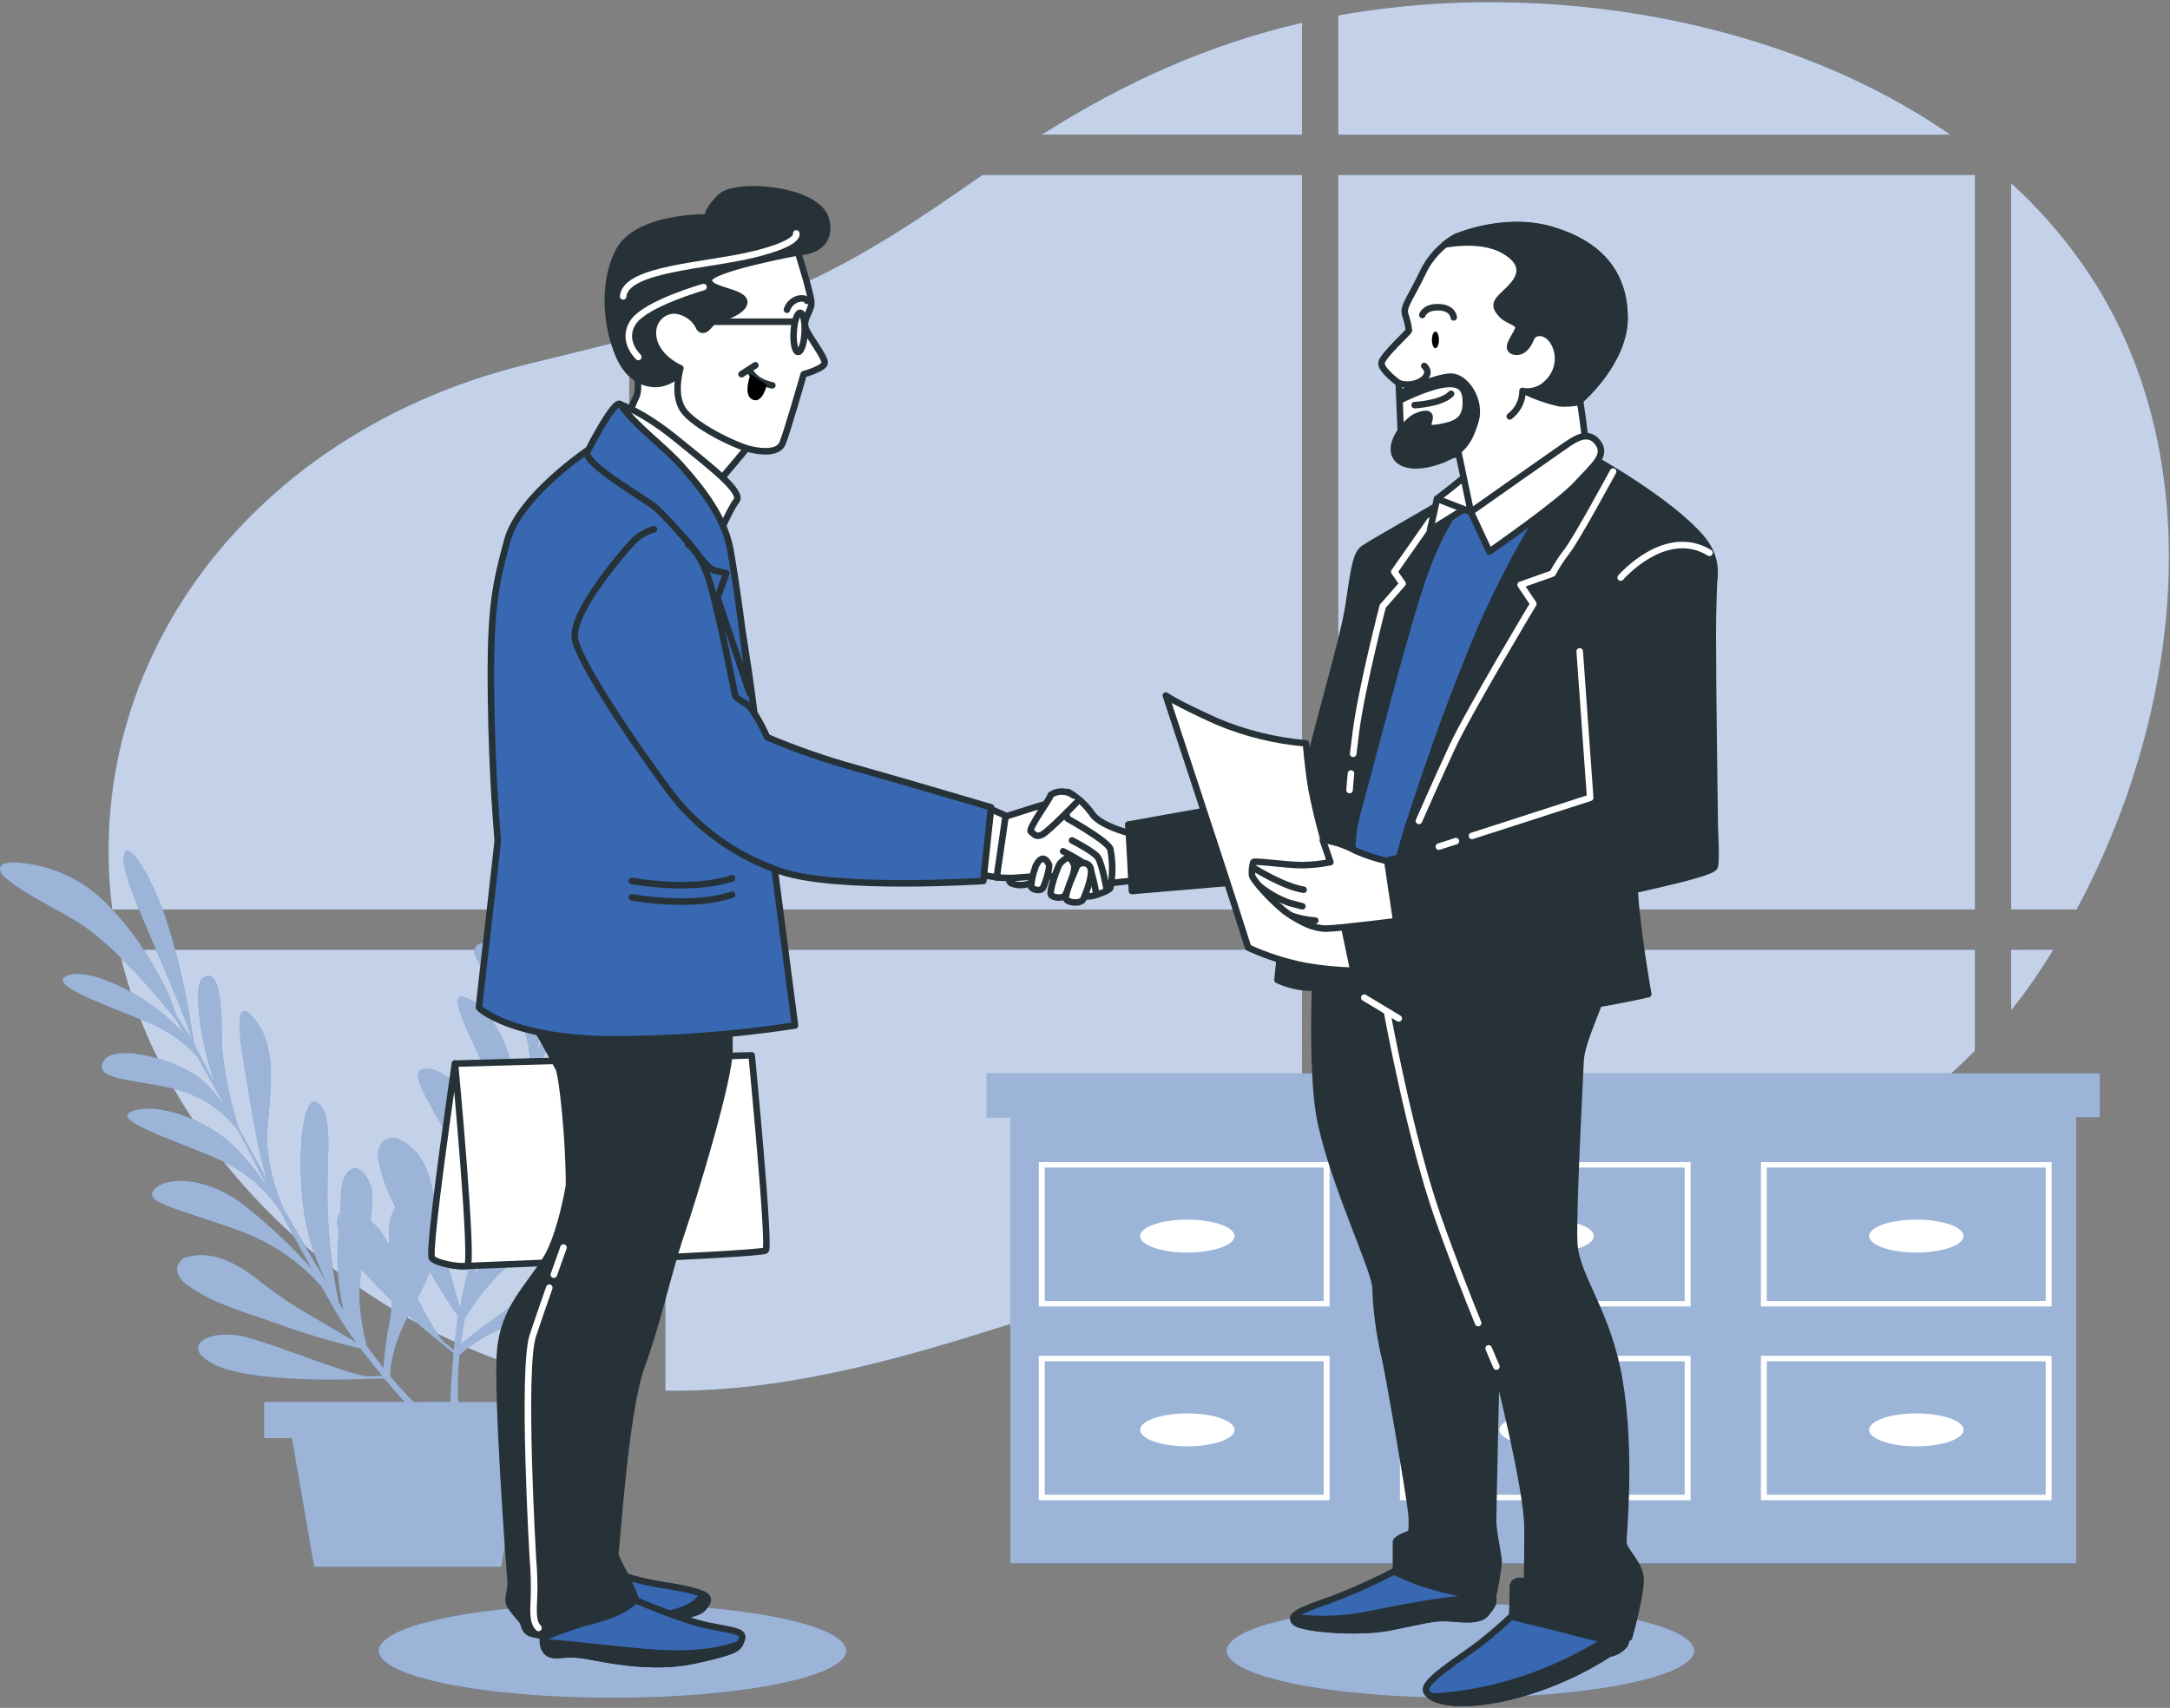 <svg width="249" height="196" viewBox="0 0 249 196" fill="none" xmlns="http://www.w3.org/2000/svg">
<rect x="0" y="0" width="249" height="196" fill="#808080" stroke="none"/>
<path d="M149.404 15.455V2.616C138.819 5.063 129.103 9.374 119.573 15.444L149.404 15.455Z" fill="#3768B1"/>
<path d="M226.613 20.081H153.562V104.375H226.613V20.081Z" fill="#3768B1"/>
<path d="M149.404 20.081H112.732C104.536 25.783 96.123 31.555 86.305 34.845C83.022 35.95 79.7 36.918 76.353 37.814V104.375H149.404V20.081Z" fill="#3768B1"/>
<path d="M241.063 33.568C238.297 28.95 234.832 24.726 230.772 21.026V104.375H238.284C249.833 82.895 253.615 54.74 241.063 33.568Z" fill="#3768B1"/>
<path d="M72.201 38.901C68.221 39.917 64.21 40.873 60.198 41.871C28.764 49.68 9.275 75.941 12.884 104.375H72.201V38.901Z" fill="#3768B1"/>
<path d="M230.772 109.001V115.944C231.696 114.795 232.58 113.608 233.423 112.38C234.177 111.282 234.905 110.147 235.62 108.995L230.772 109.001Z" fill="#3768B1"/>
<path d="M226.613 109.001H153.562V144.55C159.637 144.621 165.661 145.072 171.806 144.449C191.979 142.406 212.65 134.733 226.613 120.587V109.001Z" fill="#3768B1"/>
<path d="M153.562 15.456H223.79C209.539 5.585 191.059 0.68 173.569 0.288C166.862 0.104 160.154 0.6 153.562 1.767V15.456Z" fill="#3768B1"/>
<path d="M149.404 109.001H76.353V159.598C89.02 159.8 101.745 156.415 113.754 152.626C123.297 149.621 132.917 146.51 142.997 145.108C145.114 144.821 147.247 144.651 149.385 144.597L149.404 109.001Z" fill="#3768B1"/>
<path d="M72.201 109.001H13.676C18.288 129.786 36.084 148.737 58.467 156.54C62.883 158.073 67.504 159.034 72.201 159.396V109.001Z" fill="#3768B1"/>
<g opacity="0.7">
<path d="M149.404 15.455V2.616C138.819 5.063 129.103 9.374 119.573 15.444L149.404 15.455Z" fill="white"/>
<path d="M226.613 20.081H153.562V104.375H226.613V20.081Z" fill="white"/>
<path d="M149.404 20.081H112.732C104.536 25.783 96.123 31.555 86.305 34.845C83.022 35.95 79.7 36.918 76.353 37.814V104.375H149.404V20.081Z" fill="white"/>
<path d="M241.063 33.568C238.297 28.95 234.832 24.726 230.772 21.026V104.375H238.284C249.833 82.895 253.615 54.74 241.063 33.568Z" fill="white"/>
<path d="M72.201 38.901C68.221 39.917 64.21 40.873 60.198 41.871C28.764 49.68 9.275 75.941 12.884 104.375H72.201V38.901Z" fill="white"/>
<path d="M230.772 109.001V115.944C231.696 114.795 232.58 113.608 233.423 112.38C234.177 111.282 234.905 110.147 235.62 108.995L230.772 109.001Z" fill="white"/>
<path d="M226.613 109.001H153.562V144.55C159.637 144.621 165.661 145.072 171.806 144.449C191.979 142.406 212.65 134.733 226.613 120.587V109.001Z" fill="white"/>
<path d="M153.562 15.456H223.79C209.539 5.585 191.059 0.68 173.569 0.288C166.862 0.104 160.154 0.6 153.562 1.767V15.456Z" fill="white"/>
<path d="M149.404 109.001H76.353V159.598C89.02 159.8 101.745 156.415 113.754 152.626C123.297 149.621 132.917 146.51 142.997 145.108C145.114 144.821 147.247 144.651 149.385 144.597L149.404 109.001Z" fill="white"/>
<path d="M72.201 109.001H13.676C18.288 129.786 36.084 148.737 58.467 156.54C62.883 158.073 67.504 159.034 72.201 159.396V109.001Z" fill="white"/>
</g>
<path d="M240.948 123.183H238.239H115.932H113.223V128.219H115.932V179.41H238.239V128.219H240.948V123.183Z" fill="#3768B1"/>
<path opacity="0.5" d="M240.948 123.183H238.239H115.932H113.223V128.219H115.932V179.41H238.239V128.219H240.948V123.183Z" fill="white"/>
<path d="M119.202 149.931H152.566V133.362H119.202V149.931ZM119.879 133.991H151.889V149.301H119.879V133.991Z" fill="white"/>
<path d="M160.634 149.931H193.991V133.362H160.634V149.931ZM161.311 133.991H193.314V149.301H161.311V133.991Z" fill="white"/>
<path d="M202.059 133.362V149.931H235.416V133.362H202.059ZM234.739 149.301H202.736V133.991H234.739V149.301Z" fill="white"/>
<path d="M119.202 172.171H152.566V155.596H119.202V172.171ZM119.879 156.226H151.889V171.542H119.879V156.226Z" fill="white"/>
<path d="M160.634 172.171H193.991V155.596H160.634V172.171ZM161.311 156.226H193.314V171.542H161.311V156.226Z" fill="white"/>
<path d="M202.059 172.171H235.416V155.596H202.059V172.171ZM202.736 156.226H234.739V171.542H202.736V156.226Z" fill="white"/>
<path d="M136.239 143.743C139.23 143.743 141.656 142.897 141.656 141.854C141.656 140.811 139.23 139.966 136.239 139.966C133.247 139.966 130.822 140.811 130.822 141.854C130.822 142.897 133.247 143.743 136.239 143.743Z" fill="white"/>
<path d="M177.466 143.743C180.457 143.743 182.882 142.897 182.882 141.854C182.882 140.811 180.457 139.966 177.466 139.966C174.474 139.966 172.049 140.811 172.049 141.854C172.049 142.897 174.474 143.743 177.466 143.743Z" fill="white"/>
<path d="M219.893 143.743C222.885 143.743 225.31 142.897 225.31 141.854C225.31 140.811 222.885 139.966 219.893 139.966C216.902 139.966 214.476 140.811 214.476 141.854C214.476 142.897 216.902 143.743 219.893 143.743Z" fill="white"/>
<path d="M136.239 162.206C133.249 162.206 130.828 163.049 130.828 164.094C130.828 165.14 133.249 165.983 136.239 165.983C139.228 165.983 141.655 165.14 141.655 164.094C141.655 163.049 139.234 162.206 136.239 162.206Z" fill="white"/>
<path d="M177.466 162.206C174.476 162.206 172.055 163.049 172.055 164.094C172.055 165.14 174.476 165.983 177.466 165.983C180.455 165.983 182.882 165.14 182.882 164.094C182.882 163.049 180.461 162.206 177.466 162.206Z" fill="white"/>
<path d="M219.893 162.206C216.904 162.206 214.476 163.049 214.476 164.094C214.476 165.14 216.904 165.983 219.893 165.983C222.883 165.983 225.31 165.14 225.31 164.094C225.31 163.049 222.883 162.206 219.893 162.206Z" fill="white"/>
<path d="M66.682 118.788C64.216 122.185 60.779 126.609 58.946 130.161C59.642 127.821 60.326 125.612 60.946 123.628C61.885 121.918 64.401 117.583 67.333 114.72C71.019 111.05 72.597 108.698 70.61 108.491C69.237 108.348 65.213 113.331 62.69 118.283C63.239 116.591 63.673 115.314 63.935 114.542C64.056 114.204 64.171 113.824 64.286 113.426C66.898 110.034 69.275 106.492 71.403 102.819C75.126 96.346 76.328 90.241 73.843 92.872C71.556 95.289 67.576 107.303 64.421 112.962C64.683 111.988 64.938 110.908 65.162 109.845C65.609 108.817 66.196 107.772 66.529 106.822C67.046 105.367 67.499 103.888 67.864 102.392C68.464 100.057 68.768 97.665 68.771 95.265C68.834 92.446 68.008 89.671 66.394 87.284C65.966 86.69 63.354 83.055 62.562 84.908C62.46 85.218 62.44 85.546 62.504 85.864C62.888 88.958 64.095 91.803 64.842 94.814C65.96 99.321 65.219 106.893 64.842 110.112C64.702 110.617 64.523 111.252 64.312 111.983C64.829 106.371 62.217 99.725 59.796 98.567C56.8 97.13 59.738 102.772 62.051 107.695C63.148 109.851 63.664 112.224 63.552 114.607C63.079 116.229 62.536 118.046 61.974 119.887C61.865 120.142 61.757 120.392 61.655 120.641C61.913 119.439 62.021 118.214 61.974 116.989C61.751 113.77 57.828 107.327 55.222 108.235C52.616 109.144 57.03 112.547 59.387 116.502C60.592 118.671 61.051 121.132 60.703 123.551C60.703 123.694 60.652 123.836 60.633 123.979C60.364 124.816 60.096 125.63 59.834 126.396C59.195 128.177 58.652 129.888 58.109 131.539C58.777 129.145 59.069 126.675 58.978 124.204C58.652 119.483 55.682 115.029 53.229 114.423C50.776 113.818 55.459 121.508 57.03 125.832C57.884 128.357 58.029 131.043 57.452 133.635C56.691 135.975 55.976 138.279 55.241 140.726C55.449 137.529 55.376 134.321 55.024 131.135C54.545 125.885 51.191 122.53 48.873 122.666C46.554 122.803 48.975 125.784 52.309 132.168C54.069 135.52 54.853 139.243 54.583 142.965C54.283 143.998 53.945 145.055 53.663 146.16C53.306 147.419 53.025 148.784 52.776 150.186C52.437 148.939 51.939 147.11 51.358 145.091C50.681 142.856 50.189 140.577 49.888 138.273C49.575 135.595 48.815 132.257 45.992 130.862C45.801 130.736 45.582 130.652 45.352 130.614C45.122 130.576 44.886 130.586 44.66 130.642C44.434 130.699 44.225 130.801 44.047 130.942C43.868 131.082 43.725 131.258 43.628 131.455C43.363 132.028 43.303 132.665 43.456 133.273C43.831 135.093 44.476 136.855 45.372 138.511C44.813 139.498 44.559 140.61 44.638 141.723C44.638 142.145 44.676 142.561 44.708 142.97C44.459 142.549 44.222 142.157 43.999 141.783C43.594 141.154 43.095 140.582 42.517 140.084C42.661 139.1 42.734 138.108 42.734 137.115C42.734 135.808 41.092 132.495 39.61 134.953C39.023 135.933 39.131 137.869 39.074 139.152C38.671 139.502 38.55 140.227 38.889 141.373C38.553 144.348 38.721 147.354 39.387 150.281L38.882 149.45C38.156 146.015 37.729 142.532 37.605 139.033C37.362 133.267 38.346 128.516 36.659 126.734C34.973 124.953 34.021 131.218 34.743 138.018C35.086 141.135 35.979 144.179 37.387 147.027C35.727 144.253 34.085 141.426 32.533 138.712C31.894 137.252 30.31 133.32 30.699 129.329C31.191 124.293 31.549 120.178 29.492 117.345C27.435 114.512 27.007 116.347 28.017 122.25C28.706 126.307 29.441 131.723 30.712 135.482C29.505 133.326 28.374 131.277 27.365 129.418C26.79 127.572 25.449 122.809 25.449 118.86C25.449 113.841 24.867 111.139 23.27 112.226C22.159 112.998 22.874 119.192 24.663 124.406C23.826 122.821 23.194 121.603 22.83 120.885C22.663 120.558 22.478 120.214 22.267 119.845C21.697 115.711 20.843 111.615 19.712 107.582C17.687 100.456 14.085 95.265 14.193 98.757C14.296 101.976 20.211 113.283 22.057 119.424C21.533 118.545 20.926 117.595 20.313 116.674C19.885 115.641 19.546 114.506 19.093 113.598C18.396 112.208 17.649 110.836 16.812 109.512C15.538 107.42 14.002 105.474 12.239 103.716C10.214 101.615 7.571 100.112 4.637 99.393C3.883 99.226 -0.69 98.205 0.089 100.105C0.238 100.393 0.457 100.645 0.728 100.842C3.283 102.861 6.247 104.173 9.032 105.901C13.159 108.485 18.173 114.489 20.242 117.09L21.226 118.8C17.489 114.37 10.699 111.169 8.08 111.858C4.835 112.707 11.127 114.97 16.429 117.102C18.815 117.981 20.934 119.39 22.6 121.205C23.443 122.684 24.382 124.359 25.321 126.063C25.429 126.318 25.532 126.568 25.647 126.811C24.952 125.77 24.129 124.807 23.194 123.943C20.639 121.734 13.069 119.513 11.836 121.829C10.603 124.145 16.308 123.83 20.945 125.226C23.445 126.035 25.612 127.546 27.148 129.549L27.41 129.911C27.831 130.695 28.227 131.455 28.604 132.186C29.473 133.884 30.303 135.482 31.121 137.038C29.853 134.855 28.253 132.855 26.368 131.099C22.663 127.857 17.221 126.485 14.966 127.613C12.711 128.741 21.801 131.378 26.119 133.552C28.598 134.854 30.676 136.725 32.156 138.986C33.318 141.177 34.487 143.321 35.746 145.572C33.536 143.104 31.116 140.806 28.508 138.701C24.305 135.173 19.387 134.852 17.796 136.414C16.205 137.976 20.16 138.629 27.276 141.165C31.02 142.501 34.323 144.725 36.857 147.615C37.394 148.559 37.943 149.527 38.531 150.53C39.234 151.737 40.004 152.908 40.837 154.04C39.674 153.339 37.962 152.318 36.059 151.213C33.924 150.011 31.893 148.657 29.984 147.163C27.787 145.382 24.778 143.446 21.68 144.194C21.45 144.226 21.23 144.305 21.036 144.424C20.842 144.544 20.678 144.701 20.557 144.886C20.435 145.07 20.358 145.277 20.331 145.492C20.305 145.707 20.329 145.925 20.402 146.13C20.628 146.717 21.051 147.221 21.61 147.567C24.522 149.669 28.438 150.679 31.83 151.914C34.938 153.052 38.124 153.999 41.367 154.747C42.172 155.822 43.015 156.879 43.852 157.894L42.332 157.936C40.53 157.983 32.405 154.563 28.278 153.458C24.152 152.354 20.294 154.444 24.618 156.606C28.943 158.767 40.703 158.286 40.703 158.286L44.095 158.209C44.893 159.159 45.679 160.056 46.413 160.882H30.303V165.039H33.497L36.052 179.814H57.509L60.064 165.05H63.258V160.893H52.578C52.491 159.099 52.542 157.301 52.731 155.513C53.443 154.839 54.233 154.241 55.088 153.731C59.777 150.72 67.723 150.471 69.837 144.675C70.349 143.273 69.774 141.48 67.972 141.557C66.695 141.616 65.308 142.668 64.504 143.535C61.821 146.415 59.802 149.402 56.315 151.582C56.155 151.683 53.957 153.31 52.865 154.319C52.986 153.375 53.14 152.365 53.338 151.279C54.181 149.889 55.142 148.564 56.212 147.318C59.068 144.028 63.411 142.097 66.497 138.956C67.442 137.994 68.688 134.538 65.8 135.393C64.523 135.779 63.002 137.584 62 138.416C59.163 140.791 56.251 143.321 54.398 146.445C54.475 146.136 54.558 145.851 54.635 145.512C56.628 142.547 58.871 139.733 61.342 137.097C65.443 132.756 69.646 129.917 69.716 127.548C69.786 125.178 64.497 129.151 60.007 134.591C57.97 137.087 56.39 139.878 55.331 142.852C56.155 139.77 57.03 136.664 57.886 133.682C58.474 132.198 60.217 128.338 63.431 125.659C67.487 122.292 70.77 119.513 71.351 116.157C71.933 112.802 70.285 113.829 66.682 118.788ZM43.999 156.986C43.394 156.218 42.755 155.378 42.082 154.468C41.68 152.917 41.413 151.338 41.284 149.747C41.197 148.384 41.263 147.016 41.482 145.667C42.571 146.921 43.728 148.122 44.951 149.265C44.922 150.455 44.765 151.638 44.484 152.799C44.465 152.971 44.056 155.555 43.999 156.986ZM47.474 160.893C46.65 160.08 45.749 159.112 44.772 157.924C44.796 156.982 44.935 156.046 45.187 155.133C45.578 153.694 46.139 152.3 46.861 150.976C48.374 152.312 49.486 153.203 49.486 153.203L52.041 155.281C51.843 157.36 51.728 159.302 51.658 160.882L47.474 160.893ZM52.073 154.919L50.929 153.987C50.291 153.452 49.141 151.386 47.889 149.01C48.427 148.008 48.9 146.977 49.307 145.922C50.661 148.256 51.862 150.079 52.571 151.047C52.399 152.342 52.207 153.648 52.073 154.919Z" fill="#3768B1"/>
<path opacity="0.5" d="M66.682 118.788C64.216 122.185 60.779 126.609 58.946 130.161C59.642 127.821 60.326 125.612 60.946 123.628C61.885 121.918 64.401 117.583 67.333 114.72C71.019 111.05 72.597 108.698 70.61 108.491C69.237 108.348 65.213 113.331 62.69 118.283C63.239 116.591 63.673 115.314 63.935 114.542C64.056 114.204 64.171 113.824 64.286 113.426C66.898 110.034 69.275 106.492 71.403 102.819C75.126 96.346 76.328 90.241 73.843 92.872C71.556 95.289 67.576 107.303 64.421 112.962C64.683 111.988 64.938 110.908 65.162 109.845C65.609 108.817 66.196 107.772 66.529 106.822C67.046 105.367 67.499 103.888 67.864 102.392C68.464 100.057 68.768 97.665 68.771 95.265C68.834 92.446 68.008 89.671 66.394 87.284C65.966 86.69 63.354 83.055 62.562 84.908C62.46 85.218 62.44 85.546 62.504 85.864C62.888 88.958 64.095 91.803 64.842 94.814C65.96 99.321 65.219 106.893 64.842 110.112C64.702 110.617 64.523 111.252 64.312 111.983C64.829 106.371 62.217 99.725 59.796 98.567C56.8 97.13 59.738 102.772 62.051 107.695C63.148 109.851 63.664 112.224 63.552 114.607C63.079 116.229 62.536 118.046 61.974 119.887C61.865 120.142 61.757 120.392 61.655 120.641C61.913 119.439 62.021 118.214 61.974 116.989C61.751 113.77 57.828 107.327 55.222 108.235C52.616 109.144 57.03 112.547 59.387 116.502C60.592 118.671 61.051 121.132 60.703 123.551C60.703 123.694 60.652 123.836 60.633 123.979C60.364 124.816 60.096 125.63 59.834 126.396C59.195 128.177 58.652 129.888 58.109 131.539C58.777 129.145 59.069 126.675 58.978 124.204C58.652 119.483 55.682 115.029 53.229 114.423C50.776 113.818 55.459 121.508 57.03 125.832C57.884 128.357 58.029 131.043 57.452 133.635C56.691 135.975 55.976 138.279 55.241 140.726C55.449 137.529 55.376 134.321 55.024 131.135C54.545 125.885 51.191 122.53 48.873 122.666C46.554 122.803 48.975 125.784 52.309 132.168C54.069 135.52 54.853 139.243 54.583 142.965C54.283 143.998 53.945 145.055 53.663 146.16C53.306 147.419 53.025 148.784 52.776 150.186C52.437 148.939 51.939 147.11 51.358 145.091C50.681 142.856 50.189 140.577 49.888 138.273C49.575 135.595 48.815 132.257 45.992 130.862C45.801 130.736 45.582 130.652 45.352 130.614C45.122 130.576 44.886 130.586 44.66 130.642C44.434 130.699 44.225 130.801 44.047 130.942C43.868 131.082 43.725 131.258 43.628 131.455C43.363 132.028 43.303 132.665 43.456 133.273C43.831 135.093 44.476 136.855 45.372 138.511C44.813 139.498 44.559 140.61 44.638 141.723C44.638 142.145 44.676 142.561 44.708 142.97C44.459 142.549 44.222 142.157 43.999 141.783C43.594 141.154 43.095 140.582 42.517 140.084C42.661 139.1 42.734 138.108 42.734 137.115C42.734 135.808 41.092 132.495 39.61 134.953C39.023 135.933 39.131 137.869 39.074 139.152C38.671 139.502 38.55 140.227 38.889 141.373C38.553 144.348 38.721 147.354 39.387 150.281L38.882 149.45C38.156 146.015 37.729 142.532 37.605 139.033C37.362 133.267 38.346 128.516 36.659 126.734C34.973 124.953 34.021 131.218 34.743 138.018C35.086 141.135 35.979 144.179 37.387 147.027C35.727 144.253 34.085 141.426 32.533 138.712C31.894 137.252 30.31 133.32 30.699 129.329C31.191 124.293 31.549 120.178 29.492 117.345C27.435 114.512 27.007 116.347 28.017 122.25C28.706 126.307 29.441 131.723 30.712 135.482C29.505 133.326 28.374 131.277 27.365 129.418C26.79 127.572 25.449 122.809 25.449 118.86C25.449 113.841 24.867 111.139 23.27 112.226C22.159 112.998 22.874 119.192 24.663 124.406C23.826 122.821 23.194 121.603 22.83 120.885C22.663 120.558 22.478 120.214 22.267 119.845C21.697 115.711 20.843 111.615 19.712 107.582C17.687 100.456 14.085 95.265 14.193 98.757C14.296 101.976 20.211 113.283 22.057 119.424C21.533 118.545 20.926 117.595 20.313 116.674C19.885 115.641 19.546 114.506 19.093 113.598C18.396 112.208 17.649 110.836 16.812 109.512C15.538 107.42 14.002 105.474 12.239 103.716C10.214 101.615 7.571 100.112 4.637 99.393C3.883 99.226 -0.69 98.205 0.089 100.105C0.238 100.393 0.457 100.645 0.728 100.842C3.283 102.861 6.247 104.173 9.032 105.901C13.159 108.485 18.173 114.489 20.242 117.09L21.226 118.8C17.489 114.37 10.699 111.169 8.08 111.858C4.835 112.707 11.127 114.97 16.429 117.102C18.815 117.981 20.934 119.39 22.6 121.205C23.443 122.684 24.382 124.359 25.321 126.063C25.429 126.318 25.532 126.568 25.647 126.811C24.952 125.77 24.129 124.807 23.194 123.943C20.639 121.734 13.069 119.513 11.836 121.829C10.603 124.145 16.308 123.83 20.945 125.226C23.445 126.035 25.612 127.546 27.148 129.549L27.41 129.911C27.831 130.695 28.227 131.455 28.604 132.186C29.473 133.884 30.303 135.482 31.121 137.038C29.853 134.855 28.253 132.855 26.368 131.099C22.663 127.857 17.221 126.485 14.966 127.613C12.711 128.741 21.801 131.378 26.119 133.552C28.598 134.854 30.676 136.725 32.156 138.986C33.318 141.177 34.487 143.321 35.746 145.572C33.536 143.104 31.116 140.806 28.508 138.701C24.305 135.173 19.387 134.852 17.796 136.414C16.205 137.976 20.16 138.629 27.276 141.165C31.02 142.501 34.323 144.725 36.857 147.615C37.394 148.559 37.943 149.527 38.531 150.53C39.234 151.737 40.004 152.908 40.837 154.04C39.674 153.339 37.962 152.318 36.059 151.213C33.924 150.011 31.893 148.657 29.984 147.163C27.787 145.382 24.778 143.446 21.68 144.194C21.45 144.226 21.23 144.305 21.036 144.424C20.842 144.544 20.678 144.701 20.557 144.886C20.435 145.07 20.358 145.277 20.331 145.492C20.305 145.707 20.329 145.925 20.402 146.13C20.628 146.717 21.051 147.221 21.61 147.567C24.522 149.669 28.438 150.679 31.83 151.914C34.938 153.052 38.124 153.999 41.367 154.747C42.172 155.822 43.015 156.879 43.852 157.894L42.332 157.936C40.53 157.983 32.405 154.563 28.278 153.458C24.152 152.354 20.294 154.444 24.618 156.606C28.943 158.767 40.703 158.286 40.703 158.286L44.095 158.209C44.893 159.159 45.679 160.056 46.413 160.882H30.303V165.039H33.497L36.052 179.814H57.509L60.064 165.05H63.258V160.893H52.578C52.491 159.099 52.542 157.301 52.731 155.513C53.443 154.839 54.233 154.241 55.088 153.731C59.777 150.72 67.723 150.471 69.837 144.675C70.349 143.273 69.774 141.48 67.972 141.557C66.695 141.616 65.308 142.668 64.504 143.535C61.821 146.415 59.802 149.402 56.315 151.582C56.155 151.683 53.957 153.31 52.865 154.319C52.986 153.375 53.14 152.365 53.338 151.279C54.181 149.889 55.142 148.564 56.212 147.318C59.068 144.028 63.411 142.097 66.497 138.956C67.442 137.994 68.688 134.538 65.8 135.393C64.523 135.779 63.002 137.584 62 138.416C59.163 140.791 56.251 143.321 54.398 146.445C54.475 146.136 54.558 145.851 54.635 145.512C56.628 142.547 58.871 139.733 61.342 137.097C65.443 132.756 69.646 129.917 69.716 127.548C69.786 125.178 64.497 129.151 60.007 134.591C57.97 137.087 56.39 139.878 55.331 142.852C56.155 139.77 57.03 136.664 57.886 133.682C58.474 132.198 60.217 128.338 63.431 125.659C67.487 122.292 70.77 119.513 71.351 116.157C71.933 112.802 70.285 113.829 66.682 118.788ZM43.999 156.986C43.394 156.218 42.755 155.378 42.082 154.468C41.68 152.917 41.413 151.338 41.284 149.747C41.197 148.384 41.263 147.016 41.482 145.667C42.571 146.921 43.728 148.122 44.951 149.265C44.922 150.455 44.765 151.638 44.484 152.799C44.465 152.971 44.056 155.555 43.999 156.986ZM47.474 160.893C46.65 160.08 45.749 159.112 44.772 157.924C44.796 156.982 44.935 156.046 45.187 155.133C45.578 153.694 46.139 152.3 46.861 150.976C48.374 152.312 49.486 153.203 49.486 153.203L52.041 155.281C51.843 157.36 51.728 159.302 51.658 160.882L47.474 160.893ZM52.073 154.919L50.929 153.987C50.291 153.452 49.141 151.386 47.889 149.01C48.427 148.008 48.9 146.977 49.307 145.922C50.661 148.256 51.862 150.079 52.571 151.047C52.399 152.342 52.207 153.648 52.073 154.919Z" fill="white"/>
<path d="M70.278 194.839C85.088 194.839 97.094 192.422 97.094 189.44C97.094 186.459 85.088 184.042 70.278 184.042C55.468 184.042 43.462 186.459 43.462 189.44C43.462 192.422 55.468 194.839 70.278 194.839Z" fill="#3768B1"/>
<path opacity="0.5" d="M70.278 194.839C85.088 194.839 97.094 192.422 97.094 189.44C97.094 186.459 85.088 184.042 70.278 184.042C55.468 184.042 43.462 186.459 43.462 189.44C43.462 192.422 55.468 194.839 70.278 194.839Z" fill="white"/>
<path d="M167.577 194.839C182.387 194.839 194.393 192.422 194.393 189.44C194.393 186.459 182.387 184.042 167.577 184.042C152.767 184.042 140.761 186.459 140.761 189.44C140.761 192.422 152.767 194.839 167.577 194.839Z" fill="#3768B1"/>
<path opacity="0.5" d="M167.577 194.839C182.387 194.839 194.393 192.422 194.393 189.44C194.393 186.459 182.387 184.042 167.577 184.042C152.767 184.042 140.761 186.459 140.761 189.44C140.761 192.422 152.767 194.839 167.577 194.839Z" fill="white"/>
<path d="M122.569 90.883C123.649 91.511 124.573 92.348 125.277 93.335C126.082 94.695 129.455 95.58 129.455 95.58H130.701L131.212 101.026C129.927 101.065 128.647 101.18 127.379 101.37C126.631 101.524 125.87 101.613 125.105 101.637C125.105 101.637 121.151 97.011 120.493 96.126C119.835 95.242 119.765 93.406 120.058 93.062C120.352 92.718 122.569 90.883 122.569 90.883Z" fill="white" stroke="#263238" stroke-width="0.75" stroke-linecap="round" stroke-linejoin="round"/>
<path d="M117.299 100.141C117.299 100.141 115.102 100.824 116.053 101.37C116.543 101.572 117.088 101.628 117.613 101.531C118.138 101.433 118.618 101.186 118.985 100.824C119.349 100.277 118.193 99.868 117.299 100.141Z" fill="white" stroke="#263238" stroke-width="0.75" stroke-linecap="round" stroke-linejoin="round"/>
<path d="M114.884 93.882C114.884 93.882 121.4 91.702 121.694 91.904C121.988 92.106 122.499 93.947 122.499 93.947C122.499 93.947 127.034 96.465 127.404 97.421C127.698 98.905 127.698 100.427 127.404 101.911C127.181 102.255 125.942 102.659 125.488 102.796C125.031 102.901 124.553 102.901 124.096 102.796C123.878 102.73 120.359 100.42 120.359 100.42C120.359 100.42 116.775 100.759 115.97 100.759C115.165 100.759 114.354 100.693 114.354 100.693L114.884 93.882Z" fill="white" stroke="#263238" stroke-width="0.75" stroke-linecap="round" stroke-linejoin="round"/>
<path d="M123.01 96.447C123.01 96.447 125.424 97.677 125.942 98.354C126.459 99.031 126.964 101.964 126.964 101.964" stroke="#263238" stroke-width="0.75" stroke-linecap="round" stroke-linejoin="round"/>
<path d="M121.988 97.694C121.988 97.694 124.843 99.12 125.13 99.803C125.404 100.674 125.617 101.561 125.769 102.457" stroke="#263238" stroke-width="0.75" stroke-linecap="round" stroke-linejoin="round"/>
<path d="M123.45 92.177C123.45 92.177 120.301 95.443 119.567 95.788C118.832 96.132 118.691 95.717 118.289 95.443C117.887 95.17 120.633 91.5 120.563 91.227C120.947 90.964 121.414 90.827 121.891 90.839C122.368 90.851 122.827 91.01 123.195 91.292" fill="white"/>
<path d="M123.45 92.177C123.45 92.177 120.301 95.443 119.567 95.788C118.832 96.132 118.691 95.717 118.289 95.443C117.887 95.17 120.633 91.5 120.563 91.227C120.947 90.964 121.414 90.827 121.891 90.839C122.368 90.851 122.827 91.01 123.195 91.292" stroke="#263238" stroke-width="0.75" stroke-linecap="round" stroke-linejoin="round"/>
<path d="M118.832 99.416L118.717 99.785C118.486 100.436 118.35 101.113 118.315 101.798C118.462 102.071 119.343 102.344 119.637 101.934C119.931 101.525 120.512 99.488 120.365 99.215C120.218 98.941 119.643 97.76 118.832 99.416Z" fill="white" stroke="#263238" stroke-width="0.75" stroke-linecap="round" stroke-linejoin="round"/>
<path d="M121.617 99.119C121.387 99.387 120.34 102.32 120.595 102.683C120.851 103.045 121.911 103.164 122.205 102.754C122.499 102.344 123.521 99.784 123.227 99.191C122.933 98.597 122.665 97.961 121.617 99.119Z" fill="white" stroke="#263238" stroke-width="0.75" stroke-linecap="round" stroke-linejoin="round"/>
<path d="M123.45 99.731L123.342 99.969C123.022 100.675 122.109 102.807 122.352 103.205C122.594 103.603 124.032 103.799 124.326 103.14C124.619 102.481 125.648 99.939 124.964 99.327C124.857 99.209 124.715 99.122 124.556 99.076C124.397 99.031 124.227 99.03 124.066 99.073C123.906 99.115 123.763 99.2 123.654 99.317C123.544 99.434 123.474 99.578 123.45 99.731Z" fill="white" stroke="#263238" stroke-width="0.75" stroke-linecap="round" stroke-linejoin="round"/>
<path d="M73.057 42.488C73.057 42.488 73.44 44.68 72.999 45.553C72.559 46.426 71.901 48.255 71.901 48.255L81.623 56.272C81.623 56.272 84.587 52.798 85.136 52.115C85.686 51.432 86.414 50.529 86.414 50.529C86.414 50.529 81.636 47.72 80.665 45.677C79.694 43.635 80.173 41.033 78.11 40.624C76.046 40.214 73.664 41.265 73.057 42.488Z" fill="white" stroke="#263238" stroke-width="0.75" stroke-linecap="round" stroke-linejoin="round"/>
<path d="M91.562 28.96C91.562 28.96 95.625 28.907 94.801 25.284C93.977 21.662 84.478 20.89 82.722 22.576C80.965 24.263 81.24 24.952 81.24 24.952C81.24 24.952 73.057 24.75 70.968 28.883C68.879 33.016 69.818 38.385 71.192 41.188C72.565 43.991 74.871 44.3 76.079 43.944C77.286 43.587 78.161 42.922 78.161 41.901C78.161 40.879 78.934 38.432 79.866 39.044C80.799 39.656 81.783 39.858 83.437 38.379C85.092 36.9 87.442 35.059 86.567 33.581C85.692 32.102 84.204 32.048 85.028 31.383C85.852 30.718 90.521 30.195 90.956 29.75C91.198 29.515 91.402 29.249 91.562 28.96Z" fill="#263238" stroke="#263238" stroke-width="0.75" stroke-linecap="round" stroke-linejoin="round"/>
<path d="M91.364 26.787C91.364 26.787 91.939 27.861 86.471 29.198C81.003 30.534 71.779 30.801 71.505 34.014" stroke="white" stroke-width="0.75" stroke-linecap="round" stroke-linejoin="round"/>
<path d="M80.729 32.945C80.729 32.945 74.111 34.816 72.667 36.96C71.224 39.103 73.249 40.968 73.249 40.968" stroke="white" stroke-width="0.75" stroke-linecap="round" stroke-linejoin="round"/>
<path d="M91.562 28.96C91.562 28.96 93.102 33.806 93.102 34.78C93.102 35.754 92.003 36.716 92.495 37.791C92.987 38.866 94.635 40.956 94.635 41.621C94.635 42.287 92.22 42.946 92.22 42.946C92.22 42.946 90.189 50.072 89.748 50.963C89.308 51.854 87.832 51.984 86.069 51.557C84.306 51.129 79.649 48.849 78.404 47.067C77.158 45.286 78.071 42.263 78.071 42.263C78.071 42.263 75.516 41.194 74.999 38.949C74.481 36.704 76.372 35.22 78.02 35.73C78.484 35.858 78.913 36.074 79.281 36.364C79.65 36.654 79.949 37.013 80.16 37.417C80.16 37.417 80.326 37.975 80.799 37.827C81.272 37.678 81.732 36.752 82.172 36.698C82.613 36.645 85.743 35.629 85.366 34.507C84.989 33.385 81.08 33.319 81.355 32.054C81.629 30.789 91.562 28.96 91.562 28.96Z" fill="white" stroke="#263238" stroke-width="0.75" stroke-linecap="round" stroke-linejoin="round"/>
<path d="M86.676 41.924L85.085 42.946" stroke="#263238" stroke-width="0.75" stroke-linecap="round" stroke-linejoin="round"/>
<path d="M86.069 42.589C86.069 42.589 86.567 43.812 88.624 44.222L86.069 42.589Z" fill="white"/>
<path d="M86.069 42.589C86.069 42.589 86.567 43.812 88.624 44.222" stroke="#263238" stroke-width="0.75" stroke-linecap="round" stroke-linejoin="round"/>
<path d="M86.126 42.946C86.126 42.946 85.194 45.321 86.344 45.856C87.493 46.39 87.992 44.175 87.992 44.175L86.126 42.946Z" fill="black"/>
<path d="M92.329 38.177C92.265 39.418 91.927 40.41 91.575 40.392C91.224 40.374 91 39.358 91.071 38.117C91.141 36.876 91.473 35.89 91.824 35.902C92.176 35.914 92.399 36.935 92.329 38.177Z" fill="white" stroke="#263238" stroke-width="0.75" stroke-linecap="round" stroke-linejoin="round"/>
<path d="M91.071 36.924H79.866" stroke="#263238" stroke-width="0.75" stroke-linecap="round" stroke-linejoin="round"/>
<path d="M90.298 35.546C90.381 35.268 90.534 35.011 90.744 34.798C90.954 34.584 91.214 34.419 91.505 34.317C92.444 34.061 92.604 34.525 92.604 34.525" fill="white"/>
<path d="M90.298 35.546C90.381 35.268 90.534 35.011 90.744 34.798C90.954 34.584 91.214 34.419 91.505 34.317C92.444 34.061 92.604 34.525 92.604 34.525" stroke="#263238" stroke-width="0.75" stroke-linecap="round" stroke-linejoin="round"/>
<path d="M52.207 122.061L86.254 121.111C86.254 121.111 88.375 143.024 87.864 143.505C87.353 143.986 53.6 145.287 53.6 145.287C53.6 145.287 50.987 145.459 50.617 144.372C50.246 143.286 52.207 122.061 52.207 122.061Z" fill="white" stroke="#263238" stroke-width="0.75" stroke-linecap="round" stroke-linejoin="round"/>
<path d="M52.207 122.061C52.207 122.061 49.013 143.772 49.569 144.39C50.125 145.008 52.763 145.453 53.6 145.275C54.366 145.144 52.207 122.061 52.207 122.061Z" fill="white" stroke="#263238" stroke-width="0.75" stroke-linecap="round" stroke-linejoin="round"/>
<path d="M62.236 181.554C60.364 182.617 59.457 184.41 59.898 185.842C60.339 187.273 60.479 187.409 61.655 187.623C62.83 187.837 68.094 187.077 73.792 186.192C79.49 185.307 80.314 185.105 80.818 184.357C81.323 183.609 82.211 182.86 76.57 181.981C70.93 181.103 70.419 180.14 70.419 180.14C70.419 180.14 65.238 179.849 62.236 181.554Z" fill="#3768B1" stroke="#263238" stroke-width="0.75" stroke-linecap="round" stroke-linejoin="round"/>
<path d="M80.665 182.968C80.282 183.698 79.081 185.01 75.305 185.432C71.313 185.877 64.088 186.549 60.275 186.851C60.537 187.356 60.856 187.445 61.655 187.612C62.824 187.813 68.094 187.065 73.792 186.18C79.49 185.295 80.314 185.094 80.818 184.345C81.144 183.894 81.585 183.443 80.665 182.968Z" fill="#263238" stroke="#263238" stroke-width="0.75" stroke-linecap="round" stroke-linejoin="round"/>
<path d="M72.342 183.389C72.342 183.389 78.199 185.978 81.425 186.59C84.651 187.202 85.449 187.273 85.085 188.223C84.721 189.173 84.644 189.453 79.739 190.539C74.833 191.626 69.486 190.403 67.142 189.993C64.798 189.583 64.069 190.201 63.047 189.791C62.025 189.381 62.313 187.338 62.313 187.338L72.342 183.389Z" fill="#3768B1" stroke="#263238" stroke-width="0.75" stroke-linecap="round" stroke-linejoin="round"/>
<path d="M79.739 190.539C83.859 189.625 84.568 189.286 84.906 188.633C80.435 190.414 74.507 189.678 69.984 189.197C67.072 188.882 64.293 188.603 62.319 188.455C62.309 188.718 62.372 188.98 62.503 189.214C62.634 189.449 62.828 189.647 63.066 189.791C64.088 190.201 64.823 189.589 67.161 189.993C69.499 190.397 74.833 191.626 79.739 190.539Z" fill="#263238" stroke="#263238" stroke-width="0.75" stroke-linecap="round" stroke-linejoin="round"/>
<path d="M65.756 133.362C65.756 133.362 64.727 141.118 62.677 144.455C60.626 147.793 57.848 150.103 57.407 154.937C56.966 159.771 58.429 179.511 58.576 181.215C58.723 182.92 57.937 183.46 58.723 184.547C59.215 185.214 59.753 185.851 60.332 186.453L62.753 184.482C62.753 184.482 64.51 179.238 64.069 169.231C63.629 159.225 63.705 152.49 65.609 145.815C67.512 139.14 67.876 137.376 66.995 134.787C66.113 132.198 65.756 133.362 65.756 133.362Z" fill="#263238" stroke="#263238" stroke-width="0.75" stroke-linecap="round" stroke-linejoin="round"/>
<path d="M61.144 117.28C61.144 117.28 63.558 121.514 64.108 122.624C64.657 123.735 65.915 136.616 64.932 140.904C63.948 145.191 60.115 152.478 60.46 158.874C60.805 165.27 61.099 182.225 61.099 182.427C60.879 183.438 60.879 184.48 61.099 185.491C61.463 187.326 62.562 187.867 62.562 187.867C64.426 187.06 66.36 186.4 68.343 185.895C71.933 184.939 72.955 183.579 72.955 183.579C72.641 182.697 72.275 181.833 71.856 180.99C71.345 180.039 70.47 178.543 70.617 178.062C70.764 177.581 71.716 161.932 73.619 156.76C75.523 151.587 76.615 146.142 78.231 141.373C79.847 136.604 83.699 123.83 83.699 120.564V116.549L60.856 116.139L61.144 117.28Z" fill="#263238" stroke="#263238" stroke-width="0.75" stroke-linecap="round" stroke-linejoin="round"/>
<path d="M63.028 147.781C62.389 149.604 61.68 151.647 61.144 153.268C59.866 157.128 61.144 178.804 61.144 178.804C61.283 180.384 61.324 181.971 61.265 183.555C61.144 185.521 61.265 186.299 61.789 186.827" stroke="white" stroke-width="0.75" stroke-linecap="round" stroke-linejoin="round"/>
<path d="M64.657 143.173C64.657 143.173 64.184 144.485 63.552 146.284" stroke="white" stroke-width="0.75" stroke-linecap="round" stroke-linejoin="round"/>
<path d="M71.192 46.42C71.192 46.42 73.747 47.233 77.579 50.351C81.412 53.469 85.322 56.426 84.498 57.477C83.674 58.529 82.134 62.228 82.134 62.228C82.134 62.228 80.71 60.031 76.481 56.884C72.252 53.736 69.007 50.909 69.007 50.909C69.007 50.909 70.751 47.085 71.192 46.42Z" fill="white" stroke="#263238" stroke-width="0.75" stroke-linecap="round" stroke-linejoin="round"/>
<path d="M67.787 51.42C67.787 51.42 59.604 56.83 58.205 62.038C56.806 67.246 56.225 69.8 56.34 79.753C56.455 89.707 57.107 95.99 57.107 96.447C57.107 96.904 54.954 115.391 54.954 115.593C54.954 115.795 58.787 119.067 69.505 119.269C76.78 119.312 84.045 118.784 91.224 117.689L86.555 81.85C86.555 81.85 84.74 66.581 82.875 63.725C81.01 60.868 67.787 51.42 67.787 51.42Z" fill="#3768B1" stroke="#263238" stroke-width="0.75" stroke-linecap="round" stroke-linejoin="round"/>
<path d="M72.508 101.097C72.508 101.097 79.317 102.374 84.006 100.788" stroke="#263238" stroke-width="0.75" stroke-linecap="round" stroke-linejoin="round"/>
<path d="M72.508 102.98C72.508 102.98 79.317 104.256 84.006 102.677" stroke="#263238" stroke-width="0.75" stroke-linecap="round" stroke-linejoin="round"/>
<path d="M113.709 92.86L115.395 93.608L114.367 100.687L112.687 100.414L113.709 92.86Z" fill="white" stroke="#263238" stroke-width="0.75" stroke-linecap="round" stroke-linejoin="round"/>
<path d="M75.05 60.732C74.092 61.014 73.233 61.531 72.565 62.229C71.466 63.416 65.538 70.258 65.973 73.257C66.407 76.256 74.117 87.207 76.672 90.615C79.818 94.935 84.349 98.223 89.621 100.01C96.066 102.19 112.834 101.103 112.834 101.103L113.722 92.653C113.722 92.653 104.574 89.933 98.276 88.163C94.773 87.2 91.347 86.009 88.024 84.6C88.024 84.6 86.561 81.262 85.532 80.722C84.504 80.181 84.363 79.837 84.363 79.837C84.363 79.837 82.389 69.83 81.361 66.558C80.333 63.286 78.947 62.478 78.947 62.478" fill="#3768B1"/>
<path d="M75.05 60.732C74.092 61.014 73.233 61.531 72.565 62.229C71.466 63.416 65.538 70.258 65.973 73.257C66.407 76.256 74.117 87.207 76.672 90.615C79.818 94.935 84.349 98.223 89.621 100.01C96.066 102.19 112.834 101.103 112.834 101.103L113.722 92.653C113.722 92.653 104.574 89.933 98.276 88.163C94.773 87.2 91.347 86.009 88.024 84.6C88.024 84.6 86.561 81.262 85.532 80.722C84.504 80.181 84.363 79.837 84.363 79.837C84.363 79.837 82.389 69.83 81.361 66.558C80.333 63.286 78.947 62.478 78.947 62.478" stroke="#263238" stroke-width="0.75" stroke-linecap="round" stroke-linejoin="round"/>
<path d="M160.647 179.974C158.035 181.376 155.32 182.605 152.521 183.65C148.784 184.945 147.903 185.432 148.637 186.168C149.372 186.905 155.741 187.463 159.324 186.762C162.908 186.061 164.307 185.61 165.916 185.675C167.526 185.741 169.749 186.15 170.528 185.129C171.308 184.107 171.627 183.906 171.04 182.201C170.452 180.497 160.647 179.974 160.647 179.974Z" fill="#3768B1" stroke="#263238" stroke-width="0.75" stroke-linecap="round" stroke-linejoin="round"/>
<path d="M159.324 186.78C162.914 186.103 164.307 185.628 165.916 185.693C167.526 185.759 169.749 186.169 170.528 185.147C171.103 184.417 171.416 184.102 171.333 183.365C168.727 183.164 163.7 183.93 157.708 185.147C154.676 185.834 151.531 185.983 148.439 185.587C148.404 185.693 148.405 185.806 148.44 185.912C148.475 186.018 148.544 186.111 148.637 186.18C149.372 186.917 155.741 187.463 159.324 186.78Z" fill="#263238" stroke="#263238" stroke-width="0.75" stroke-linecap="round" stroke-linejoin="round"/>
<path d="M174.483 184.47C173.016 185.944 171.452 187.333 169.8 188.627C167.379 190.462 163.208 192.986 163.649 194.073C164.09 195.159 167.086 196.181 173.384 194.666C177.415 193.642 181.228 191.985 184.658 189.767C185.362 189.646 185.99 189.281 186.415 188.746C186.932 187.926 186.345 186.637 186.345 186.637L174.483 184.47Z" fill="#3768B1" stroke="#263238" stroke-width="0.75" stroke-linecap="round" stroke-linejoin="round"/>
<path d="M173.384 194.679C177.415 193.654 181.228 191.997 184.658 189.779C185.362 189.658 185.99 189.293 186.415 188.758C186.694 188.13 186.694 187.426 186.415 186.798C177.306 193.206 168.785 194.518 164.275 194.708C165.463 195.469 168.389 195.866 173.384 194.679Z" fill="#263238" stroke="#263238" stroke-width="0.75" stroke-linecap="round" stroke-linejoin="round"/>
<path d="M163.547 105.165C163.547 105.165 159.669 105.646 156.884 104.69C154.099 103.734 151.467 102.991 151.467 102.991C151.467 102.991 149.928 121.573 151.614 129.062C153.301 136.551 157.766 145.69 157.836 147.781C157.925 150.295 158.244 152.799 158.788 155.263C159.299 157.17 161.79 171.892 161.937 173.507C162.035 174.322 162.035 175.145 161.937 175.96C161.937 175.96 160.18 176.506 160.18 176.981V180.449C161.629 181.157 163.151 181.728 164.722 182.154C167.43 182.902 171.238 183.514 171.238 183.514C171.564 182.142 171.808 180.754 171.966 179.356C171.966 178.406 171.327 175.888 171.327 174.522C171.327 173.157 171.698 156.825 171.698 156.825C171.698 156.825 175.281 170.781 175.281 175.407C175.281 180.033 175.211 181.536 175.211 181.536C175.211 181.536 173.601 181.061 173.601 182.082C173.601 183.104 173.524 185.551 173.524 185.551C173.524 185.551 179.235 186.91 181.944 187.659C183.558 188.112 185.265 188.205 186.926 187.932C186.926 187.932 188.389 182.759 188.242 181.061C188.095 179.362 186.268 177.925 186.268 176.975C186.268 176.025 187.22 166.63 185.827 158.458C184.435 150.287 180.775 146.545 180.628 142.531C180.481 138.516 181.266 124.085 181.362 121.746C181.458 119.406 183.994 114.53 184.365 112.351C184.735 110.171 184.435 103.71 184.435 103.71C184.435 103.71 168.018 105.913 163.547 105.165Z" fill="#263238" stroke="#263238" stroke-width="0.75" stroke-linecap="round" stroke-linejoin="round"/>
<path d="M156.546 114.495L160.5 116.876" stroke="white" stroke-width="0.75" stroke-linecap="round" stroke-linejoin="round"/>
<path d="M170.816 154.741C171.365 156.065 171.704 156.831 171.704 156.831" stroke="white" stroke-width="0.75" stroke-linecap="round" stroke-linejoin="round"/>
<path d="M159.184 116.264C159.184 116.264 161.816 130.624 164.965 139.609C166.581 144.217 168.312 148.636 169.615 151.837" stroke="white" stroke-width="0.75" stroke-linecap="round" stroke-linejoin="round"/>
<path d="M129.455 94.63C129.525 94.832 129.889 102.255 129.889 102.255L150.905 100.473L150.471 90.876L129.455 94.63Z" fill="#263238" stroke="#263238" stroke-width="0.75" stroke-linecap="round" stroke-linejoin="round"/>
<path d="M170.675 55.749C170.675 55.749 165.917 57.311 164.965 58.404C164.013 59.497 158.373 77.936 156.52 83.382C154.668 88.828 154.106 105.302 154.106 105.302C155.13 105.654 156.183 105.928 157.255 106.121C158.31 106.287 159.379 106.354 160.449 106.323C160.449 106.323 166.6 87.058 169.602 80.46C172.605 73.862 177.651 64.396 179.561 60.72C181.471 57.044 183.144 56.361 182.927 54.591C182.71 52.822 181.829 52.139 180.73 52.002C179.631 51.865 170.675 55.749 170.675 55.749Z" fill="white" stroke="#263238" stroke-width="0.75" stroke-linecap="round" stroke-linejoin="round"/>
<path d="M171.27 55.209C171.27 55.209 166.511 56.771 165.559 57.863C164.607 58.956 158.973 77.396 157.159 82.841C155.345 88.287 154.725 104.761 154.725 104.761C155.749 105.113 156.802 105.387 157.874 105.581C158.93 105.743 159.999 105.81 161.068 105.782C161.068 105.782 167.22 86.517 170.222 79.914C173.224 73.31 178.277 63.879 180.181 60.173C182.084 56.468 183.764 55.821 183.547 54.051C183.33 52.281 182.448 51.598 181.349 51.462C180.251 51.325 171.27 55.209 171.27 55.209Z" fill="#3768B1" stroke="#263238" stroke-width="0.75" stroke-linecap="round" stroke-linejoin="round"/>
<path d="M177.702 57.448C174.718 62.194 172.1 67.132 169.871 72.223C166.868 79.439 164.454 85.882 161.375 95.503C159.524 101.443 158.904 107.656 159.548 113.812C159.548 113.812 161.011 116.128 169.653 116.401C178.296 116.674 189.13 114.085 189.13 114.085C189.13 114.085 187.661 105.913 187.514 101.085C187.367 96.257 191.544 79.302 193.301 74.878C195.058 70.454 198.865 66.029 195.217 61.742C191.57 57.454 182.844 52.62 182.844 52.62C182.844 52.62 178.654 55.952 177.702 57.448Z" fill="#263238" stroke="#263238" stroke-width="0.75" stroke-linecap="round" stroke-linejoin="round"/>
<path d="M167.82 57.383C167.82 57.383 165.552 60.037 163.502 65.697C161.451 71.356 157.644 86.393 155.888 92.789C154.131 99.185 153.249 113.414 153.249 113.414C153.249 113.414 152.298 113.349 150.324 113.349C149.023 113.313 147.747 113.011 146.587 112.464C146.587 112.464 147.98 98.508 149.225 91.975C150.471 85.443 154.131 73.797 154.789 69.236C155.447 64.675 155.664 63.523 156.546 62.906C157.427 62.288 164.307 58.416 165.699 57.531C167.092 56.646 167.82 57.383 167.82 57.383Z" fill="#263238" stroke="#263238" stroke-width="0.75" stroke-linecap="round" stroke-linejoin="round"/>
<path d="M185.099 54.116C185.099 54.116 180.928 61.807 179.829 63.238C179.192 64.055 178.628 64.919 178.143 65.821L174.483 67.116L175.945 69.295C175.945 69.295 168.555 81.6 166.651 85.698C164.748 89.796 162.818 94.208 162.818 94.208" stroke="white" stroke-width="0.75" stroke-linecap="round" stroke-linejoin="round"/>
<path d="M155.019 88.768C154.885 90.128 154.859 90.669 154.859 90.669" stroke="white" stroke-width="0.75" stroke-linecap="round" stroke-linejoin="round"/>
<path d="M164.09 59.764L159.989 65.62L160.94 66.98L158.666 69.569C158.666 69.569 156.252 78.893 155.594 83.929C155.466 84.909 155.357 85.764 155.274 86.506" stroke="white" stroke-width="0.75" stroke-linecap="round" stroke-linejoin="round"/>
<path d="M164.894 57.246L164.09 60.851L168.261 58.267L164.894 57.246Z" fill="white" stroke="#263238" stroke-width="0.75" stroke-linecap="round" stroke-linejoin="round"/>
<path d="M168.408 54.389C168.331 54.591 164.894 57.246 164.894 57.246L168.772 58.742L169.577 55.815L168.408 54.389Z" fill="white" stroke="#263238" stroke-width="0.75" stroke-linecap="round" stroke-linejoin="round"/>
<path d="M167.015 27.226C165.363 28.183 164.06 29.582 163.278 31.24C161.962 34.032 160.94 35.19 161.234 36.074C161.445 36.673 161.591 37.29 161.669 37.915C161.669 38.117 158.596 40.843 158.519 41.657C158.443 42.47 160.5 43.973 160.5 43.973C160.5 43.973 160.717 48.67 160.717 49.08C160.717 49.49 160.864 51.598 162.991 52.138C164.438 52.449 165.944 52.426 167.379 52.073L168.772 58.742C168.772 58.742 178.513 53.16 179.535 52.685C180.557 52.21 181.803 51.598 181.88 50.85C181.956 50.102 181.292 45.944 181.292 45.944C181.292 45.944 186.492 41.52 186.402 36.347C186.313 31.175 183.349 27.909 177.926 26.371C172.502 24.832 167.015 27.226 167.015 27.226Z" fill="white" stroke="#263238" stroke-width="0.75" stroke-linecap="round" stroke-linejoin="round"/>
<path d="M186.415 36.347C186.345 31.175 183.342 27.909 177.926 26.341C172.509 24.773 167.015 27.226 167.015 27.226C166.587 27.464 166.185 27.741 165.814 28.051C167.603 27.754 170.548 27.546 172.656 28.793C175.85 30.7 173.825 32.606 172.726 33.627C171.627 34.649 171.41 35.053 172.215 36.003C173.02 36.953 174.559 36.953 174.189 37.838C173.818 38.723 172.726 39.952 173.607 40.291C174.489 40.629 175.287 39.881 175.658 38.859C176.028 37.838 177.849 37.838 178.584 39.952C178.85 40.747 178.844 41.599 178.569 42.391C178.293 43.184 177.761 43.877 177.044 44.377C176.454 44.783 175.725 44.975 174.994 44.917C176.251 45.511 177.578 45.969 178.948 46.283C179.742 46.344 180.543 46.286 181.318 46.111C181.318 46.004 181.318 45.938 181.318 45.938C181.318 45.938 186.492 41.52 186.415 36.347Z" fill="#263238" stroke="#263238" stroke-width="0.75" stroke-linecap="round" stroke-linejoin="round"/>
<path d="M165.112 39.003C165.112 39.531 164.933 39.959 164.709 39.959C164.486 39.959 164.307 39.531 164.307 39.003C164.307 38.474 164.486 38.053 164.709 38.053C164.933 38.053 165.112 38.48 165.112 39.003Z" fill="black"/>
<path d="M163.208 36.146C163.208 36.146 163.502 35.19 165.124 35.261C166.747 35.332 166.811 36.419 166.811 36.419" fill="white"/>
<path d="M163.208 36.146C163.208 36.146 163.502 35.19 165.124 35.261C166.747 35.332 166.811 36.419 166.811 36.419" stroke="#263238" stroke-width="0.75" stroke-linecap="round" stroke-linejoin="round"/>
<path d="M160.5 43.973C160.947 44.123 161.427 44.171 161.898 44.112C162.37 44.053 162.819 43.889 163.208 43.635C164.377 42.75 163.425 41.996 163.425 41.996" fill="white"/>
<path d="M160.5 43.973C160.947 44.123 161.427 44.171 161.898 44.112C162.37 44.053 162.819 43.889 163.208 43.635C164.377 42.75 163.425 41.996 163.425 41.996" stroke="#263238" stroke-width="0.75" stroke-linecap="round" stroke-linejoin="round"/>
<path d="M160.794 45.06C160.794 45.06 164.671 43.278 166.428 43.225C168.184 43.171 170.018 45.968 169.296 48.344C168.574 50.719 167.763 51.907 165.271 52.839C162.78 53.772 160.436 53.588 160.001 52.02C159.567 50.452 161.535 48.213 162.486 47.803C163.438 47.394 164.173 47.328 164.026 48.077C163.879 48.825 163.438 49.365 165.271 49.027C167.105 48.688 168.127 48.213 168.197 46.372C168.267 44.531 167.558 43.854 165.642 44.127C163.726 44.401 160.883 45.826 160.883 45.826L160.794 45.06Z" fill="#263238" stroke="#263238" stroke-width="0.75" stroke-linecap="round" stroke-linejoin="round"/>
<path d="M162.327 46.491C162.327 46.491 165.405 46.354 166.504 45.196L162.327 46.491Z" fill="white"/>
<path d="M162.327 46.491C162.327 46.491 165.405 46.354 166.504 45.196" stroke="#263238" stroke-width="0.75" stroke-linecap="round" stroke-linejoin="round"/>
<path d="M174.706 44.858C174.711 45.417 174.581 45.97 174.327 46.476C174.073 46.983 173.701 47.43 173.237 47.786" fill="white"/>
<path d="M174.706 44.858C174.711 45.417 174.581 45.97 174.327 46.476C174.073 46.983 173.701 47.43 173.237 47.786" stroke="#263238" stroke-width="0.75" stroke-linecap="round" stroke-linejoin="round"/>
<path d="M168.772 58.743L170.899 63.304C170.899 63.304 178.948 57.721 180.928 55.542C182.908 53.362 184.441 52.276 183.342 50.791C182.244 49.306 180.634 50.518 180.34 50.654C180.046 50.791 168.772 58.743 168.772 58.743Z" fill="white" stroke="#263238" stroke-width="0.75" stroke-linecap="round" stroke-linejoin="round"/>
<path d="M152.687 98.971C151.776 96.213 151.044 93.407 150.496 90.568C150.056 87.961 149.858 85.306 149.858 85.306C146.321 85.007 142.863 84.155 139.631 82.788C134.802 80.615 133.773 79.819 133.773 79.819C133.773 79.819 140.289 99.559 141.611 103.71C142.933 107.861 143.221 108.746 143.221 108.746C145.31 109.708 147.523 110.419 149.806 110.86C151.619 111.175 153.456 111.355 155.3 111.401L152.687 98.971Z" fill="white" stroke="#263238" stroke-width="0.75" stroke-linecap="round" stroke-linejoin="round"/>
<path d="M159.989 98.971C158.44 98.703 156.936 98.246 155.517 97.611C154.452 97.036 153.29 96.635 152.08 96.423H151.787L152.662 98.941C151.581 99.163 150.479 99.278 149.372 99.285C147.615 99.285 143.949 98.739 143.808 98.941C143.672 99.429 143.623 99.934 143.661 100.437C143.661 100.918 146.293 103.846 147.833 104.868C149.372 105.889 150.758 106.566 152.151 106.566C153.543 106.566 161.011 105.616 161.011 105.616L159.989 98.971Z" fill="white" stroke="#263238" stroke-width="0.75" stroke-linecap="round" stroke-linejoin="round"/>
<path d="M181.292 72.425C181.292 72.425 181.656 80.05 181.88 85.561C182.103 91.072 182.467 91.553 182.467 91.553C182.467 91.553 166.063 97.272 163.572 97.747C161.081 98.222 159.184 98.769 159.184 98.769L160.282 106.186C165.65 106.607 171.056 106.147 176.252 104.826C184.237 102.647 196.533 100.467 196.757 99.452C196.98 98.436 196.757 95.366 196.757 94.701C196.757 94.036 196.533 79.385 196.533 72.852C196.533 66.32 197.044 64.817 196.169 63.457C195.294 62.097 190.823 61.414 188.261 62.775" fill="#263238"/>
<path d="M181.292 72.425C181.292 72.425 181.656 80.05 181.88 85.561C182.103 91.072 182.467 91.553 182.467 91.553C182.467 91.553 166.063 97.272 163.572 97.747C161.081 98.222 159.184 98.769 159.184 98.769L160.282 106.186C165.65 106.607 171.056 106.147 176.252 104.826C184.237 102.647 196.533 100.467 196.757 99.452C196.98 98.436 196.757 95.366 196.757 94.701C196.757 94.036 196.533 79.385 196.533 72.852C196.533 66.32 197.044 64.817 196.169 63.457C195.294 62.097 190.823 61.414 188.261 62.775" stroke="#263238" stroke-width="0.75" stroke-linecap="round" stroke-linejoin="round"/>
<path d="M168.906 95.931L182.467 91.554L181.266 74.753" stroke="white" stroke-width="0.75" stroke-linecap="round" stroke-linejoin="round"/>
<path d="M165.099 97.16L167.06 96.53" stroke="white" stroke-width="0.75" stroke-linecap="round" stroke-linejoin="round"/>
<path d="M185.968 66.284C185.968 66.284 191.078 60.346 196.156 63.44" stroke="white" stroke-width="0.75" stroke-linecap="round" stroke-linejoin="round"/>
<path d="M143.949 99.654C143.949 99.654 147.322 101.762 149.589 102.106" stroke="#263238" stroke-width="0.75" stroke-linecap="round" stroke-linejoin="round"/>
<path d="M144.537 101.697C145.53 102.51 146.67 103.155 147.903 103.603L149.442 104.007" stroke="#263238" stroke-width="0.75" stroke-linecap="round" stroke-linejoin="round"/>
<path d="M148.216 105.1C149.087 105.397 149.999 105.581 150.924 105.646" stroke="#263238" stroke-width="0.75" stroke-linecap="round" stroke-linejoin="round"/>
<path d="M86.037 79.611C86.037 79.611 85.028 70.02 83.84 63.262C83.201 59.526 80.767 56.343 78.225 53.493C76.123 51.117 72.948 48.944 71.198 46.42C70.591 45.553 67.41 51.824 67.404 51.83C66.765 53.166 74.335 57.4 75.357 58.362C76.698 59.609 77.912 61.082 79.132 62.424C79.688 63.018 81.15 65.281 81.987 65.471L83.341 65.786L82.326 68.618L86.037 79.611Z" fill="#3768B1" stroke="#263238" stroke-width="0.75" stroke-linecap="round" stroke-linejoin="round"/>
</svg>
